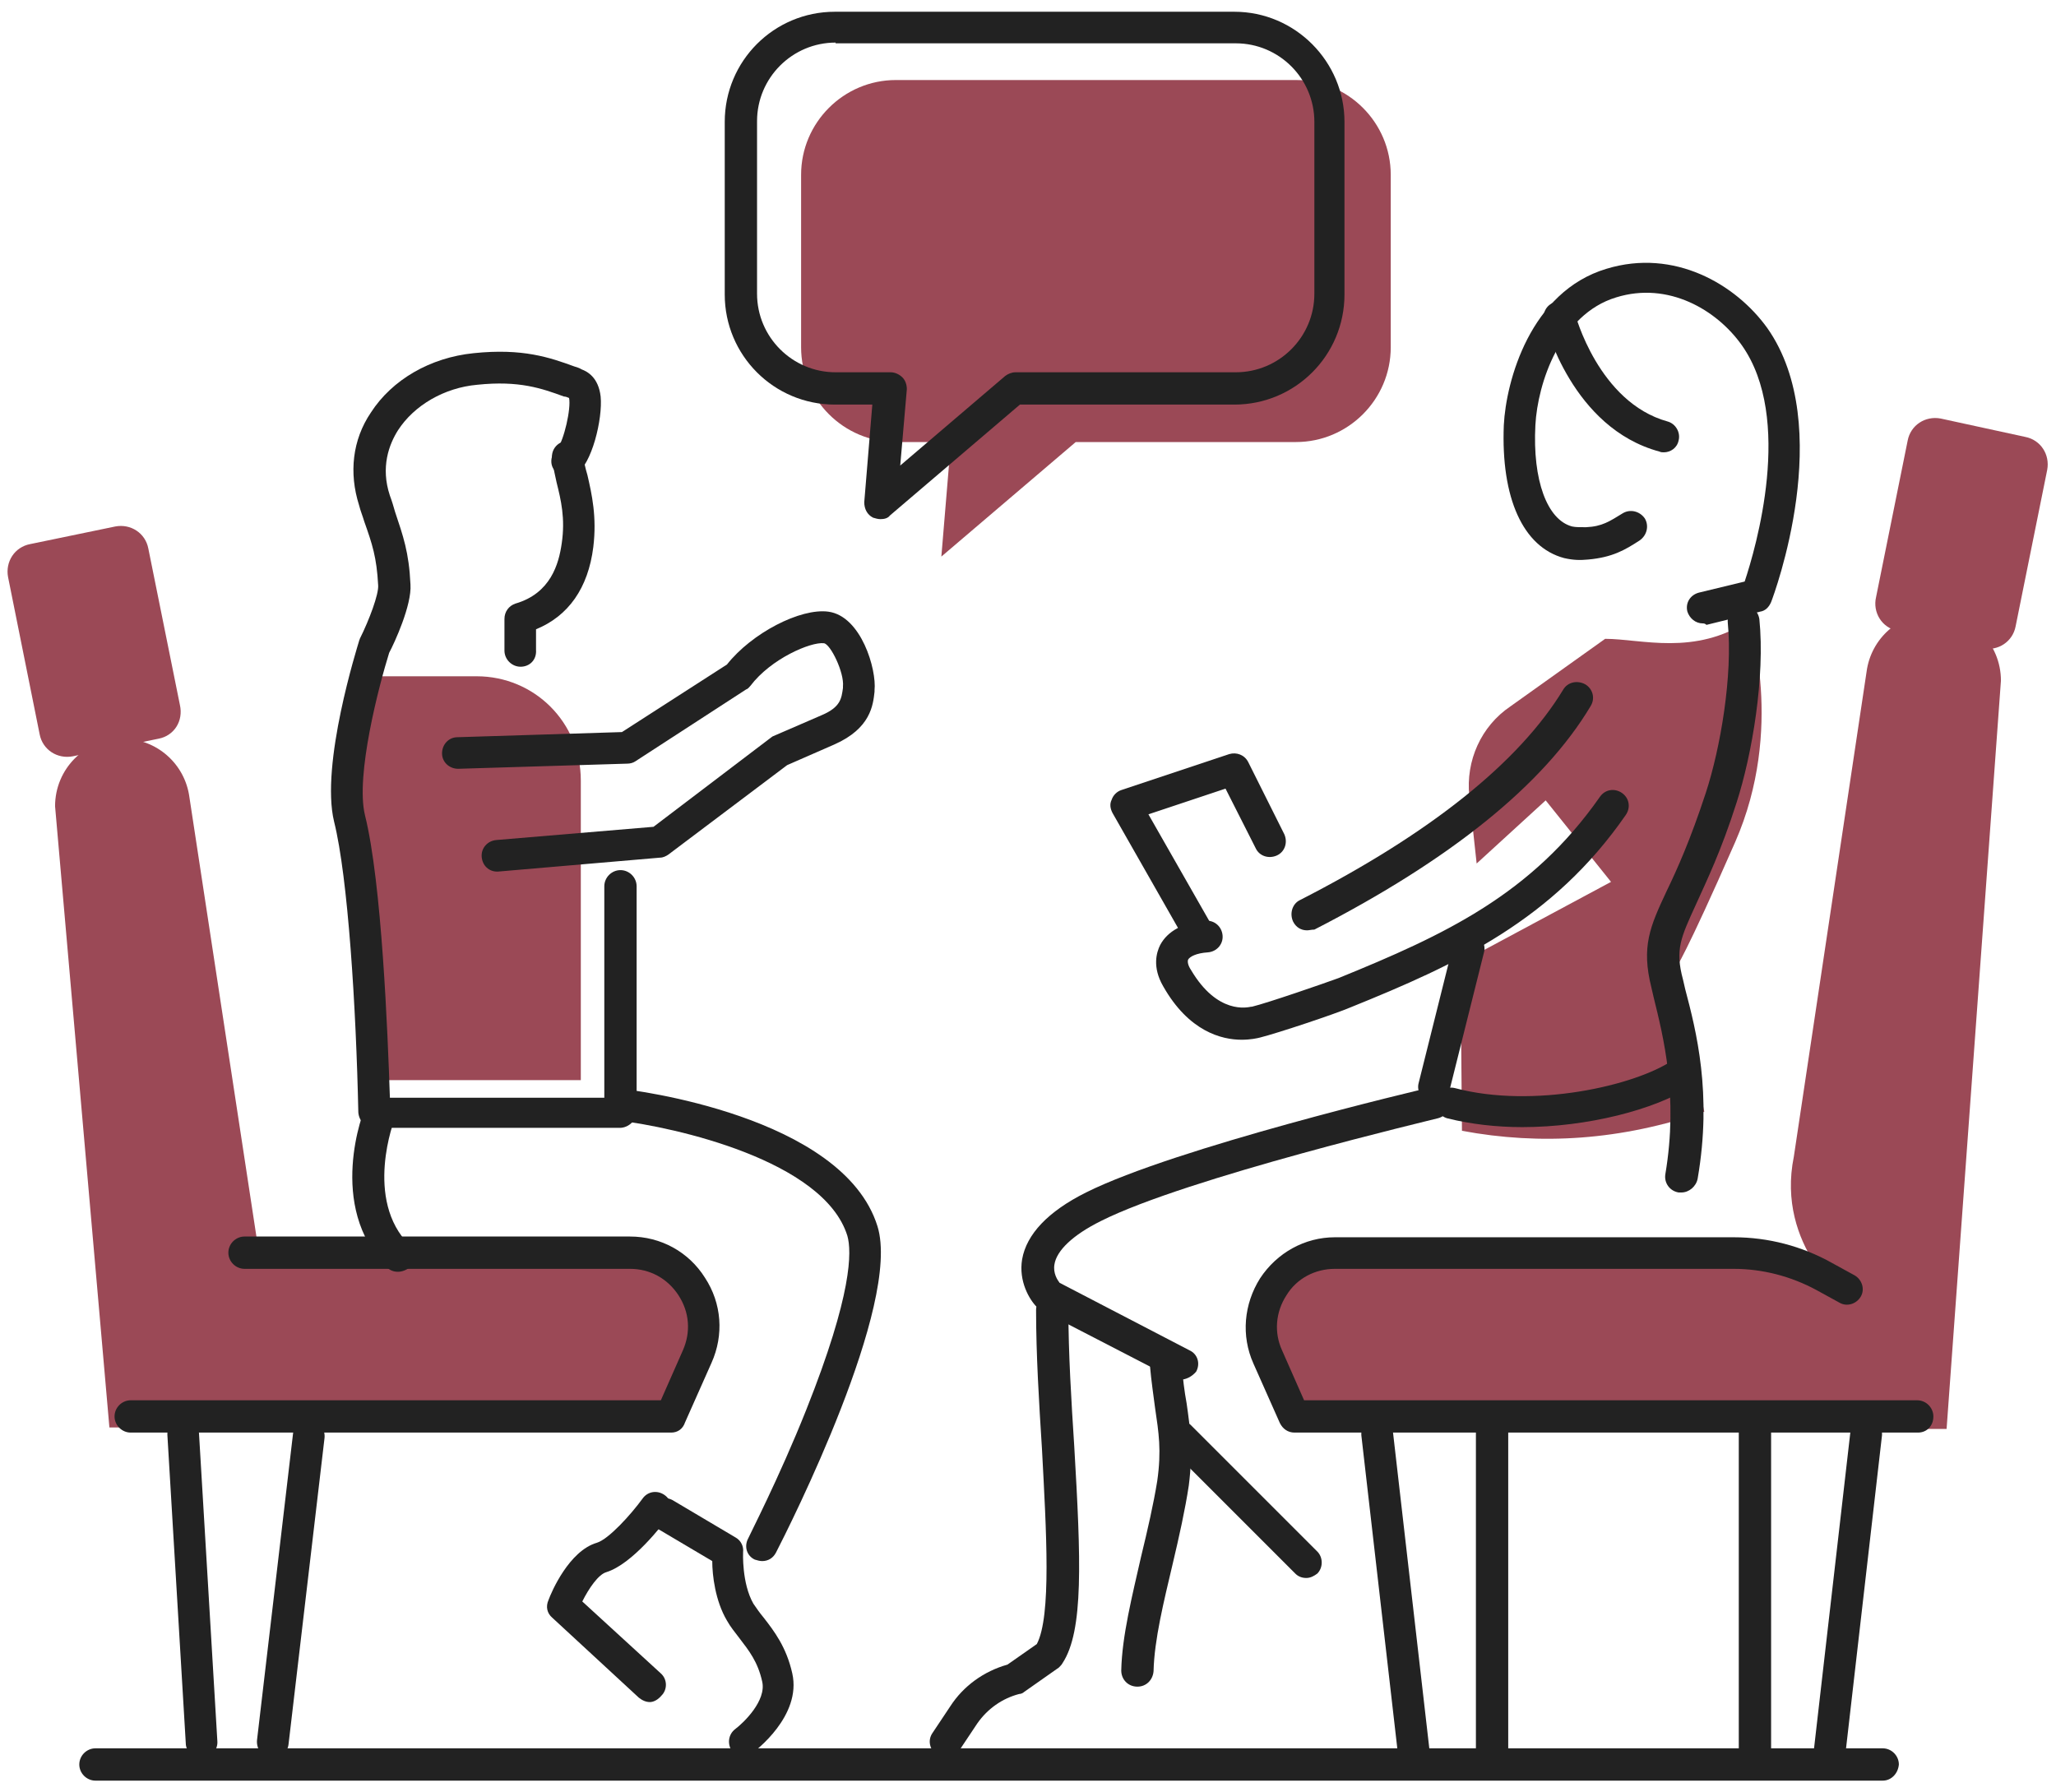 <?xml version="1.0" encoding="utf-8"?>
<!-- Generator: Adobe Illustrator 23.0.1, SVG Export Plug-In . SVG Version: 6.00 Build 0)  -->
<svg version="1.1" id="Camada_1" xmlns="http://www.w3.org/2000/svg" xmlns:xlink="http://www.w3.org/1999/xlink" x="0px" y="0px"
	 viewBox="0 0 280 244" style="enable-background:new 0 0 280 244;" xml:space="preserve">
<style type="text/css">
	.st0{fill:#9B4956;}
	.st1{fill:#222222;}
</style>
<g>
	<g>
		<path class="st0" d="M122,60.2h7.5l-1.3,15.6l18.3-15.6h30c7.1,0,12.9-5.8,12.9-12.9V23.8c0-7.1-5.8-12.9-12.9-12.9H122
			c-7.1,0-12.9,5.8-12.9,12.9v23.5C109.1,54.4,114.9,60.2,122,60.2z"/>
		<path class="st1" d="M119.9,70.7c-0.3,0-0.7-0.1-1-0.2c-0.8-0.4-1.2-1.2-1.2-2.1l1.1-13.3h-5.1c-8.3,0-15-6.7-15-15V16.6
			c0-8.3,6.7-15,15-15h54.4c8.3,0,15,6.8,15,15v23.5c0,8.3-6.7,15-15,15h-29.2l-17.7,15.1C120.9,70.6,120.4,70.7,119.9,70.7z
			 M113.8,5.8c-5.9,0-10.7,4.8-10.7,10.7v23.5c0,5.9,4.8,10.7,10.7,10.7h7.5c0.6,0,1.2,0.3,1.6,0.7c0.4,0.4,0.6,1,0.6,1.6l-0.9,10.4
			l14.3-12.2c0.4-0.3,0.9-0.5,1.4-0.5h30c5.9,0,10.7-4.8,10.7-10.7V16.6c0-5.9-4.8-10.7-10.7-10.7H113.8z"/>
		<path class="st0" d="M85.8,172.2H35.5l-9.7-63.6c-0.6-4.6-4.5-8-9.1-8c-5.1,0-9.2,4.1-9.2,9.2l7.4,84.6h76.5l3.6-8.1
			C98,179.7,93.1,172.2,85.8,172.2z"/>
		<path class="st0" d="M21.6,100.6L9.9,103c-2.1,0.4-4.1-0.9-4.5-3L1.1,78.6c-0.4-2.1,0.9-4.1,3-4.5l11.6-2.4c2.1-0.4,4.1,0.9,4.5,3
			l4.3,21.3C25,98.2,23.7,100.2,21.6,100.6z"/>
		<path class="st1" d="M91.4,195.1H17.8c-1.2,0-2.2-1-2.2-2.2c0-1.2,1-2.2,2.2-2.2H90l3-6.8c1.1-2.5,0.9-5.2-0.6-7.5
			c-1.5-2.3-3.9-3.6-6.6-3.6H33.3c-1.2,0-2.2-1-2.2-2.2c0-1.2,1-2.2,2.2-2.2h52.5c4.2,0,8,2.1,10.2,5.6c2.3,3.5,2.6,7.8,0.9,11.6
			l-3.6,8.1C93,194.6,92.3,195.1,91.4,195.1z"/>
		<path class="st1" d="M256.4,242.5H13c-1.2,0-2.2-1-2.2-2.2c0-1.2,1-2.2,2.2-2.2h243.4c1.2,0,2.2,1,2.2,2.2
			C258.5,241.5,257.6,242.5,256.4,242.5z"/>
		<path class="st1" d="M101.4,239.4c-0.7,0-1.3-0.3-1.7-0.9c-0.7-1-0.5-2.3,0.4-3c1.2-0.9,4.3-3.9,3.7-6.5c-0.6-2.7-1.8-4.2-3.1-5.9
			c-0.6-0.8-1.2-1.5-1.7-2.4c-1.6-2.7-2-6.2-2-8.1l-7.6-4.5c-1-0.6-1.4-1.9-0.8-3c0.6-1,1.9-1.4,3-0.8l8.6,5.1c0.7,0.4,1.1,1.2,1,2
			c0,0-0.2,4.2,1.4,7c0.4,0.6,0.9,1.3,1.4,1.9c1.4,1.8,3.1,4,3.9,7.6c1.3,5.8-5.1,10.6-5.4,10.8
			C102.3,239.2,101.9,239.4,101.4,239.4z"/>
		<path class="st1" d="M88.5,231.8c-0.5,0-1-0.2-1.5-0.6l-11.8-10.9c-0.7-0.6-0.9-1.5-0.5-2.4c0.4-1.1,2.8-6.7,6.6-7.8
			c1.6-0.5,4.6-3.8,6.2-6c0.7-1,2-1.2,3-0.5c1,0.7,1.2,2,0.5,3c-0.8,1.1-4.9,6.4-8.4,7.5c-1.1,0.3-2.4,2.2-3.3,4l10.7,9.8
			c0.9,0.8,0.9,2.2,0.1,3C89.6,231.5,89,231.8,88.5,231.8z"/>
		<path class="st0" d="M64.9,92.1H50.8l-4,14l4.8,41h27.5v-40.8C79.1,98.4,72.8,92.1,64.9,92.1z"/>
		<path class="st1" d="M70.9,90.8c-1.2,0-2.2-1-2.2-2.2v-4.3c0-1,0.6-1.8,1.5-2.1c4.8-1.4,5.9-5.4,6.3-8.2c0.5-3.4-0.1-5.9-0.7-8.3
			c-0.2-1-0.5-2.1-0.6-3.2c-0.2-1.2,0.7-2.3,1.8-2.4c1.2-0.2,2.3,0.7,2.4,1.8c0.1,0.9,0.3,1.8,0.6,2.8c0.6,2.6,1.3,5.7,0.8,9.8
			c-0.7,5.6-3.4,9.4-7.8,11.2v2.8C73.1,89.9,72.1,90.8,70.9,90.8z"/>
		<path class="st1" d="M84.4,153.6H51c-1.2,0-2.1-0.9-2.2-2.1c-0.3-14.2-1.4-32-3.3-39.6c-1.9-7.8,3.2-23.9,3.4-24.6
			c0-0.1,0.1-0.2,0.1-0.3c1.3-2.6,2.6-6.1,2.5-7.3c-0.2-3.8-0.8-5.6-1.9-8.7c-0.2-0.7-0.5-1.4-0.7-2.2c-1.4-4.4-0.9-8.9,1.6-12.6
			c2.9-4.5,8.1-7.5,14-8.1c6.7-0.7,10.4,0.6,13.7,1.8c0.3,0.1,0.7,0.2,1,0.4c0.8,0.3,2.3,1.1,2.6,3.7c0.3,3-1.2,9.3-3.4,10.6
			c-1,0.6-2.3,0.3-3-0.7c-0.6-0.9-0.3-2.2,0.5-2.8c0.9-1.1,1.9-5.5,1.6-6.9c-0.2-0.1-0.5-0.2-0.7-0.2c-3-1.1-6.1-2.2-11.8-1.6
			c-4.5,0.4-8.6,2.8-10.8,6.2c-1.2,1.9-2.4,5-1.1,8.9c0.3,0.8,0.5,1.5,0.7,2.2c1.1,3.3,1.9,5.5,2.1,9.9c0.2,2.8-2.2,8-2.9,9.3
			c-1.4,4.5-4.6,16.7-3.3,22.1c2.3,9.2,3.1,29.7,3.4,38.5h29.2v-28.8c0-1.2,1-2.2,2.2-2.2c1.2,0,2.2,1,2.2,2.2v30.9
			C86.6,152.6,85.6,153.6,84.4,153.6z M76.1,60.9C76.1,60.9,76.1,60.9,76.1,60.9C76.1,60.9,76.1,60.9,76.1,60.9z"/>
		<path class="st0" d="M258.4,85.9l11.6,2.4c2.1,0.4,4.1-0.9,4.5-3l4.3-21.3c0.4-2.1-0.9-4.1-3-4.5L264.3,57c-2.1-0.4-4.1,0.9-4.5,3
			l-4.3,21.3C255,83.4,256.3,85.5,258.4,85.9z"/>
		<path class="st0" d="M251.7,177.2c0,0-9.9-7.4-7.4-19.7l9.9-66c0.6-4.6,4.5-8,9.1-8c5.1,0,9.2,4.1,9.2,9.2l-7.4,101.9h-88.9
			l-3.6-8.1c-3-6.7,1.9-14.2,9.2-14.2h54.3c4.3,0,8.6,1.1,12.4,3.2L251.7,177.2z"/>
		<path class="st1" d="M261.2,195.1h-84.9c-0.9,0-1.6-0.5-2-1.3l-3.6-8.1c-1.7-3.8-1.3-8.1,0.9-11.6c2.3-3.5,6.1-5.6,10.2-5.6h54.3
			c4.7,0,9.3,1.2,13.4,3.5l3.1,1.7c1,0.6,1.4,1.9,0.8,2.9c-0.6,1-1.9,1.4-2.9,0.8l-3.1-1.7c-3.5-1.9-7.4-2.9-11.3-2.9h-54.3
			c-2.7,0-5.2,1.3-6.6,3.6c-1.5,2.3-1.7,5.1-0.6,7.5l3,6.8h83.5c1.2,0,2.2,1,2.2,2.2C263.3,194.2,262.4,195.1,261.2,195.1z"/>
		<path class="st1" d="M103.8,212.6c-0.3,0-0.7-0.1-1-0.2c-1.1-0.5-1.5-1.8-0.9-2.9c0-0.1,4.2-8.2,7.9-17.5
			c6.3-15.8,6.2-21.6,5.6-23.7c-3.2-10.3-23.6-14.8-31.2-15.7c-1.2-0.1-2-1.2-1.9-2.4c0.1-1.2,1.2-2,2.4-1.9
			c1.2,0.1,30.1,3.6,34.8,18.7c3.3,10.6-12,40.9-13.8,44.4C105.3,212.2,104.6,212.6,103.8,212.6z"/>
		<path class="st1" d="M54.2,173.2c-0.6,0-1.1-0.2-1.5-0.6c-8.3-8.3-3.2-21.4-2.9-21.9c0.4-1.1,1.7-1.6,2.8-1.2
			c1.1,0.4,1.6,1.7,1.2,2.8c-0.1,0.1-4.3,11.1,2,17.3c0.8,0.8,0.8,2.2,0,3C55.3,173,54.7,173.2,54.2,173.2z"/>
		<path class="st1" d="M67.7,118.7c-1.1,0-2-0.8-2.1-2c-0.1-1.2,0.8-2.2,2-2.3l21.4-1.8l15.8-12c0.1-0.1,0.3-0.2,0.4-0.3l6.7-2.9
			c2.6-1.1,2.7-2.3,2.9-3.7l0-0.2c0.2-1.9-1.7-5.8-2.6-5.9c-1.8-0.2-7.2,2.1-10,5.8c-0.2,0.2-0.3,0.4-0.6,0.5l-15.1,9.8
			c-0.3,0.2-0.7,0.3-1.1,0.3l-23,0.7c-1.2,0-2.2-0.9-2.2-2.1c0-1.2,0.9-2.2,2.1-2.2l22.4-0.7l14.3-9.2c3.4-4.3,10-7.7,13.8-7.2
			c4.5,0.6,6.6,7.9,6.3,10.7l0,0.2c-0.2,1.8-0.5,5-5.5,7.2l-6.4,2.8L91,116.4c-0.3,0.2-0.7,0.4-1.1,0.4l-22.1,1.9
			C67.8,118.7,67.7,118.7,67.7,118.7z"/>
		<path class="st1" d="M27.4,239.4c-1.1,0-2.1-0.9-2.1-2l-2.5-41.9c-0.1-1.2,0.8-2.2,2-2.3c1.2-0.1,2.2,0.8,2.3,2l2.5,41.9
			c0.1,1.2-0.8,2.2-2,2.3C27.5,239.4,27.5,239.4,27.4,239.4z"/>
		<path class="st0" d="M228.2,131.9c0,0,1.3-1.7,8.1-17.2s1.9-30.2,1.9-30.2c-7.4,4.9-14.7,2.5-19.6,2.5l-12.9,9.2
			c-4,2.7-6.1,7.4-5.6,12.2l1,9.2l9.4-8.6l8.9,11.1l-20.5,11l0.2,22.9c10.7,2,21.7,1.3,33-2.6L228.2,131.9z"/>
		<path class="st1" d="M226.6,61.6c-0.2,0-0.4,0-0.6-0.1c-11.9-3.2-15.5-17.2-15.7-17.8c-0.3-1.2,0.4-2.3,1.6-2.6
			c1.2-0.3,2.3,0.4,2.6,1.6c0,0.1,3.2,12.1,12.6,14.7c1.1,0.3,1.8,1.5,1.5,2.6C228.4,61,227.5,61.6,226.6,61.6z"/>
		<path class="st1" d="M231.9,84.9c-1,0-1.8-0.7-2.1-1.6c-0.3-1.2,0.4-2.3,1.6-2.6l6.2-1.5c1.5-4.5,6.7-22.2-0.4-32.2
			c-3.4-4.8-10-8.7-17.1-6.5c-7.6,2.3-10.7,11.7-11,17.4c-0.4,7.5,1.6,12.9,5,13.8c0.5,0.1,0.9,0.1,1.9,0.1c2.2-0.1,3.2-0.8,5-1.9
			c1-0.6,2.3-0.3,3,0.7c0.6,1,0.3,2.3-0.7,3c-2,1.3-3.7,2.3-7,2.6c-1.1,0.1-2,0.1-3.3-0.2c-5.6-1.5-8.6-8.2-8.2-18.1
			c0.3-6,3.6-18.2,14-21.3c9.2-2.8,17.6,2.1,21.9,8.1c9.4,13.4,0.9,36.3,0.5,37.3c-0.3,0.7-0.8,1.2-1.5,1.3l-7.3,1.8
			C232.2,84.9,232,84.9,231.9,84.9z"/>
		<path class="st1" d="M207.3,153.5c-3.5,0-7-0.4-10.2-1.2c-1.1-0.3-1.8-1.5-1.5-2.6c0.3-1.2,1.5-1.8,2.6-1.5
			c10.6,2.8,24.4-0.3,29.6-3.8c1-0.7,2.3-0.4,3,0.6c0.7,1,0.4,2.3-0.6,3C225.4,151.1,216.2,153.5,207.3,153.5z"/>
		<path class="st1" d="M169.1,141.6c-2.7,0-7.2-1.1-10.7-7.3c-1.5-2.6-0.9-4.6-0.4-5.6c1-1.9,3.2-3.1,6.2-3.3c1.2-0.1,2.2,0.8,2.3,2
			c0.1,1.2-0.8,2.2-2,2.3c-1.6,0.1-2.5,0.6-2.7,1c-0.1,0.3,0,0.8,0.4,1.4c3.6,6.1,7.7,5.1,8.2,5c0,0,0.1,0,0.1,0
			c2.1-0.5,9.9-3.2,11.8-3.9c14.5-5.9,26.3-11.4,35.6-24.7c0.7-1,2-1.2,3-0.5c1,0.7,1.2,2,0.5,3c-9.9,14.3-22.9,20.3-37.5,26.2
			c-2.1,0.9-9.9,3.5-12.3,4.1C171.2,141.4,170.3,141.6,169.1,141.6z"/>
		<path class="st1" d="M178,126.7c-0.8,0-1.5-0.4-1.9-1.2c-0.5-1.1-0.1-2.4,0.9-2.9c17.8-9.1,29.9-18.8,35.9-28.7
			c0.6-1,1.9-1.3,3-0.7c1,0.6,1.4,1.9,0.7,3c-6.4,10.7-19.1,20.9-37.6,30.4C178.6,126.6,178.3,126.7,178,126.7z"/>
		<path class="st1" d="M229,162.4c-0.1,0-0.2,0-0.4,0c-1.2-0.2-2-1.3-1.8-2.5c1.8-10.7-0.3-18.8-1.6-24.1l-0.3-1.3
			c-1.4-5.6-0.2-8.3,2.1-13.2c1.4-2.9,3.2-6.9,5.3-13.3c2-6.1,3.7-16,3-23.2c-0.1-1.2,0.7-2.2,1.9-2.4c1.2-0.1,2.2,0.7,2.4,1.9
			c0.8,7.9-1,18.5-3.1,25c-2.1,6.6-4.1,10.7-5.5,13.8c-2.1,4.6-2.9,6.2-1.8,10.3l0.3,1.3c1.5,5.7,3.7,14.2,1.7,25.8
			C231,161.6,230,162.4,229,162.4z"/>
		<path class="st1" d="M195.3,150.2c-0.2,0-0.3,0-0.5-0.1c-1.2-0.3-1.9-1.5-1.6-2.6l4.7-18.8c0.3-1.2,1.5-1.9,2.6-1.6
			c1.2,0.3,1.9,1.5,1.6,2.6l-4.7,18.8C197.1,149.6,196.3,150.2,195.3,150.2z"/>
		<path class="st1" d="M160.7,187.9c-0.3,0-0.7-0.1-1-0.2l-18-9.3c-0.2-0.1-0.4-0.2-0.5-0.4c-1-1-2.5-3.5-2-6.5
			c0.6-3.4,3.5-6.5,8.7-9.1c12.2-6.1,45.5-14,46.9-14.3c1.2-0.3,2.3,0.4,2.6,1.6c0.3,1.2-0.4,2.3-1.6,2.6c-0.3,0.1-34.2,8.1-45.9,14
			c-3.8,1.9-6,4-6.3,5.9c-0.2,1.2,0.4,2.1,0.7,2.5l17.7,9.2c1.1,0.5,1.5,1.8,0.9,2.9C162.3,187.5,161.5,187.9,160.7,187.9z"/>
		<path class="st1" d="M128.8,239.4c-0.4,0-0.8-0.1-1.2-0.4c-1-0.7-1.3-2-0.6-3l2.4-3.6c1.8-2.8,4.6-4.8,7.8-5.7l4-2.8
			c2-3.8,1.3-15.3,0.7-26.6c-0.4-6.3-0.8-12.8-0.8-18.9c0-1.2,1-2.2,2.2-2.2c0,0,0,0,0,0c1.2,0,2.2,1,2.2,2.2
			c0,5.9,0.4,12.4,0.8,18.6c0.9,15.4,1.3,25.1-1.6,29.5c-0.1,0.2-0.3,0.4-0.5,0.6l-4.7,3.3c-0.2,0.2-0.5,0.3-0.7,0.3
			c-2.3,0.6-4.3,2-5.7,4l-2.4,3.6C130.2,239,129.5,239.4,128.8,239.4z"/>
		<path class="st1" d="M154.9,229.7C154.9,229.7,154.9,229.7,154.9,229.7c-1.3,0-2.2-1-2.2-2.2c0.1-4.7,1.5-10.2,2.7-15.5
			c0.9-3.7,1.7-7.2,2.2-10.3c0.6-4.2,0.2-6.6-0.3-10c-0.2-1.6-0.5-3.5-0.7-5.8c-0.1-1.2,0.8-2.2,2-2.3c1.2-0.1,2.2,0.8,2.3,2
			c0.2,2.2,0.4,3.9,0.7,5.5c0.5,3.5,0.9,6.4,0.3,11.2c-0.5,3.3-1.3,6.9-2.2,10.7c-1.2,5.1-2.5,10.3-2.6,14.6
			C157,228.8,156.1,229.7,154.9,229.7z"/>
		<path class="st1" d="M37.2,239.4c-0.1,0-0.2,0-0.3,0c-1.2-0.1-2-1.2-1.9-2.4l4.9-41.7c0.1-1.2,1.2-2,2.4-1.9
			c1.2,0.1,2,1.2,1.9,2.4l-4.9,41.7C39.2,238.6,38.3,239.4,37.2,239.4z"/>
		<path class="st1" d="M249,241.8c-0.1,0-0.2,0-0.2,0c-1.2-0.1-2-1.2-1.9-2.4l5.1-44.4c0.1-1.2,1.2-2,2.4-1.9c1.2,0.1,2,1.2,1.9,2.4
			l-5.1,44.4C251,241,250.1,241.8,249,241.8z"/>
		<path class="st1" d="M239,240.5c-1.2,0-2.2-1-2.2-2.2V194c0-1.2,1-2.2,2.2-2.2c1.2,0,2.2,1,2.2,2.2v44.4
			C241.1,239.6,240.2,240.5,239,240.5z"/>
		<path class="st1" d="M192.6,241.8c-1.1,0-2-0.8-2.1-1.9l-5.1-44.4c-0.1-1.2,0.7-2.2,1.9-2.4c1.2-0.1,2.2,0.7,2.4,1.9l5.1,44.4
			c0.1,1.2-0.7,2.2-1.9,2.4C192.8,241.8,192.7,241.8,192.6,241.8z"/>
		<path class="st1" d="M203.2,240.5c-1.2,0-2.2-1-2.2-2.2V194c0-1.2,1-2.2,2.2-2.2c1.2,0,2.2,1,2.2,2.2v44.4
			C205.4,239.6,204.4,240.5,203.2,240.5z"/>
		<path class="st1" d="M163.2,129c-0.7,0-1.5-0.4-1.9-1.1l-9.8-17.2c-0.3-0.6-0.4-1.2-0.1-1.8c0.2-0.6,0.7-1.1,1.3-1.3l14.7-4.9
			c1-0.3,2.1,0.1,2.6,1.1l4.9,9.8c0.5,1.1,0.1,2.4-1,2.9c-1.1,0.5-2.4,0.1-2.9-1l-4.1-8.1l-10.5,3.5l8.5,14.9c0.6,1,0.2,2.3-0.8,2.9
			C163.9,128.9,163.5,129,163.2,129z"/>
		<path class="st1" d="M177.9,214.9c-0.6,0-1.1-0.2-1.5-0.6l-17.2-17.2c-0.8-0.8-0.8-2.2,0-3c0.8-0.8,2.2-0.8,3,0l17.2,17.2
			c0.8,0.8,0.8,2.2,0,3C179,214.6,178.5,214.9,177.9,214.9z"/>
	</g>
</g>
</svg>

